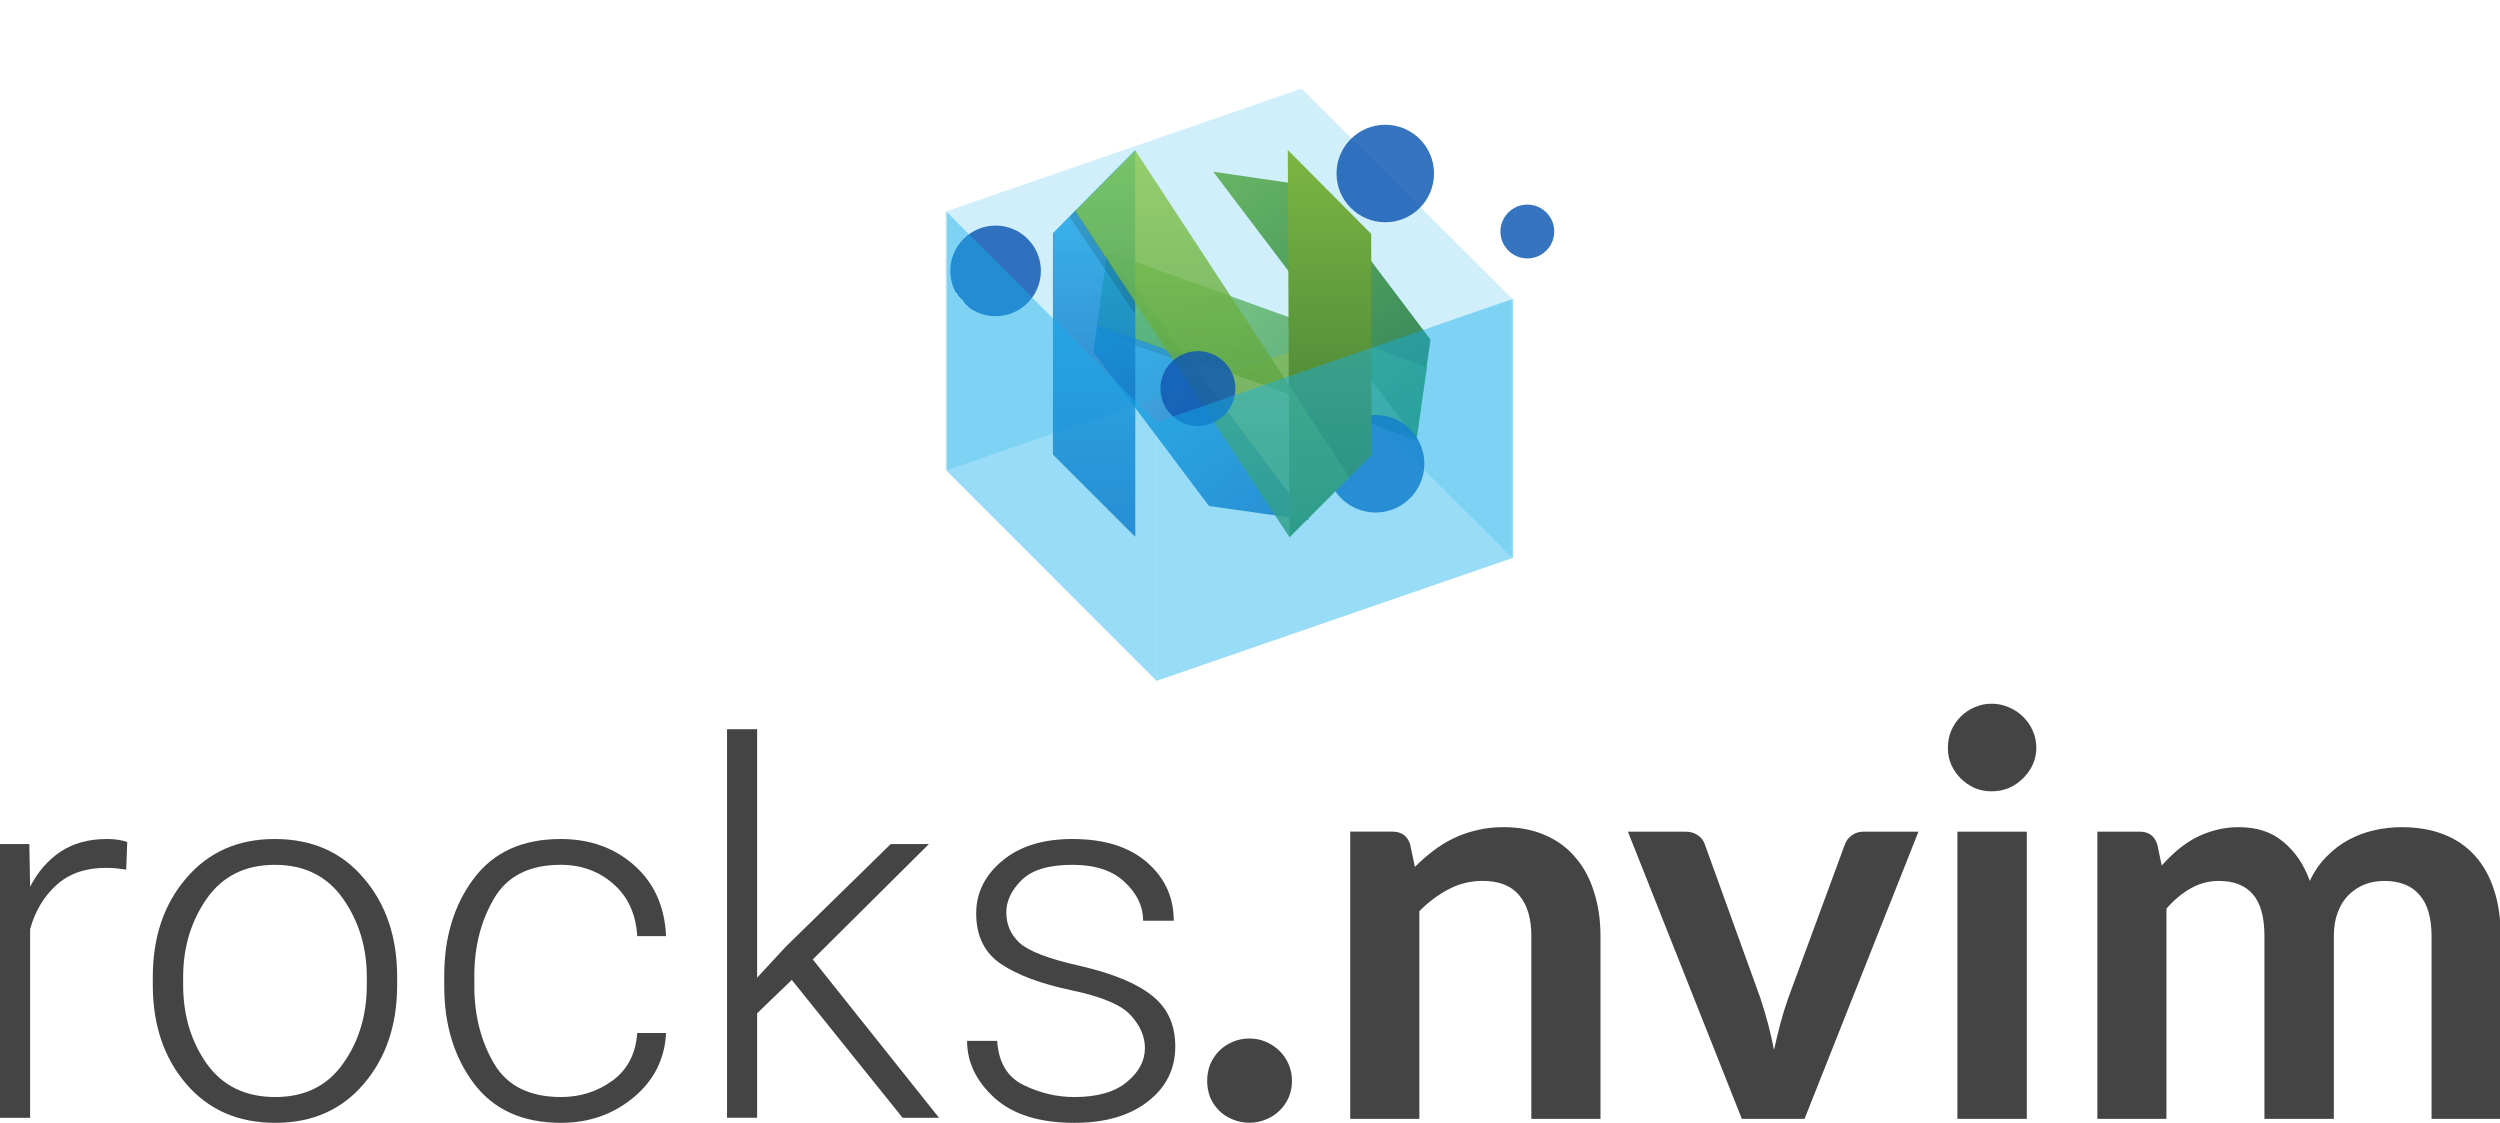 <?xml version="1.0" encoding="UTF-8" standalone="no"?>
<svg
   id="svg4899"
   viewBox="0 0 592.397 266.059"
   height="75.088mm"
   width="167.186mm"
   version="1.1"
   sodipodi:docname="rocks-header.svg"
   xml:space="preserve"
   inkscape:version="1.2.2 (b0a8486541, 2022-12-01)"
   xmlns:inkscape="http://www.inkscape.org/namespaces/inkscape"
   xmlns:sodipodi="http://sodipodi.sourceforge.net/DTD/sodipodi-0.dtd"
   xmlns:xlink="http://www.w3.org/1999/xlink"
   xmlns="http://www.w3.org/2000/svg"
   xmlns:svg="http://www.w3.org/2000/svg"
   xmlns:sketch="http://www.bohemiancoding.com/sketch/ns"><sodipodi:namedview
     id="namedview252"
     pagecolor="#ffffff"
     bordercolor="#000000"
     borderopacity="0.25"
     inkscape:showpageshadow="2"
     inkscape:pageopacity="0.0"
     inkscape:pagecheckerboard="0"
     inkscape:deskcolor="#d1d1d1"
     inkscape:document-units="mm"
     showgrid="false"
     inkscape:zoom="0.78809823"
     inkscape:cx="467.58131"
     inkscape:cy="135.76988"
     inkscape:window-width="1920"
     inkscape:window-height="1080"
     inkscape:window-x="0"
     inkscape:window-y="0"
     inkscape:window-maximized="1"
     inkscape:current-layer="svg4899" /><defs
     id="defs4901"><linearGradient
       id="linearGradient1532"><stop
         id="stop1528"
         stop-color="#92e6ff"
         offset="0"
         style="stop-color:#16b0ed;stop-opacity:0.8;" /><stop
         id="stop1530"
         stop-color="#0a12ad"
         offset="1"
         style="stop-color:#0f59b2;stop-opacity:0.835;" /></linearGradient><linearGradient
       id="linearGradient1524"><stop
         id="stop1520"
         stop-color="#92e6ff"
         offset="0"
         style="stop-color:#16b0ed;stop-opacity:0.8;" /><stop
         id="stop1522"
         stop-color="#0a12ad"
         offset="1"
         style="stop-color:#0f59b2;stop-opacity:0.835;" /></linearGradient><linearGradient
       id="linearGradient1516"><stop
         id="stop1512"
         stop-color="#92e6ff"
         offset="0"
         style="stop-color:#16b0ed;stop-opacity:0.8;" /><stop
         id="stop1514"
         stop-color="#0a12ad"
         offset="1"
         style="stop-color:#0f59b2;stop-opacity:0.835;" /></linearGradient><linearGradient
       id="linearGradient1508"><stop
         id="stop1504"
         stop-color="#92e6ff"
         offset="0"
         style="stop-color:#16b0ed;stop-opacity:0.8;" /><stop
         id="stop1506"
         stop-color="#0a12ad"
         offset="1"
         style="stop-color:#0f59b2;stop-opacity:0.835;" /></linearGradient><radialGradient
       id="radialGradient4909"
       gradientUnits="userSpaceOnUse"
       cx="256.24"
       cy="575.08"
       r="55.036"
       gradientTransform="matrix(1,0,0,0.557,0,254.54)"><stop
         id="stop4354"
         stop-color="#275a94"
         offset="0" /><stop
         id="stop4356"
         stop-color="#2f6db3"
         offset=".625" /><stop
         id="stop4358"
         stop-color="#2f6db3"
         stop-opacity="0"
         offset="1" /></radialGradient><radialGradient
       id="radialGradient4911"
       gradientUnits="userSpaceOnUse"
       xlink:href="#linearGradient4271"
       cx="256.24"
       cy="575.08"
       r="55.036"
       gradientTransform="matrix(1,0,0,0.557,0,254.54)" /><linearGradient
       id="linearGradient4271"><stop
         id="stop4273"
         stop-color="#275a94"
         offset="0" /><stop
         id="stop4277"
         stop-color="#2f6db3"
         offset=".812" /><stop
         id="stop4275"
         stop-color="#2f6db3"
         stop-opacity="0"
         offset="1" /></linearGradient><radialGradient
       id="radialGradient4913"
       gradientUnits="userSpaceOnUse"
       xlink:href="#linearGradient4010-6-5"
       cx="348.65"
       cy="415.11"
       r="20.254"
       gradientTransform="matrix(1.575,5.9876e-5,-6.1338e-5,1.614,-200.56,-254.81)" /><linearGradient
       id="linearGradient4010-6-5"><stop
         id="stop4012-6-8"
         stop-color="#92e6ff"
         offset="0" /><stop
         id="stop4014-6-5"
         stop-color="#0a12ad"
         offset="1" /></linearGradient><radialGradient
       id="radialGradient4915"
       cx="272.85"
       gradientUnits="userSpaceOnUse"
       cy="488.88"
       r="69.839"><stop
         id="stop4156"
         stop-color="#fff"
         offset="0" /><stop
         id="stop4158"
         stop-color="#fff"
         stop-opacity="0"
         offset="1" /></radialGradient><radialGradient
       id="radialGradient4917"
       gradientUnits="userSpaceOnUse"
       cx="304.81"
       cy="455.11"
       r="70.139"
       gradientTransform="matrix(1.486,-0.024,0.027,1.611,-160.09,-270.4)"><stop
         id="stop4036"
         stop-color="#90cdfd"
         offset="0"
         style="stop-color:#16b0ed;stop-opacity:0.8;" /><stop
         id="stop4038"
         stop-color="#0a12ad"
         offset="1"
         style="stop-color:#0f59b2;stop-opacity:0.835;" /></radialGradient><radialGradient
       id="radialGradient4919"
       cx="340.95"
       xlink:href="#linearGradient4271"
       gradientUnits="userSpaceOnUse"
       cy="422.51"
       r="19.954" /><linearGradient
       x1="167.958"
       y1="-0.461"
       x2="167.958"
       y2="335.455"
       id="linearGradient-1"
       gradientTransform="scale(0.461,2.167)"
       gradientUnits="userSpaceOnUse"><stop
         stop-color="#16B0ED"
         stop-opacity="0.8"
         offset="0%"
         id="stop360" /><stop
         stop-color="#0F59B2"
         stop-opacity="0.837"
         offset="100%"
         id="stop362" /></linearGradient><linearGradient
       x1="1118.343"
       y1="-0.466"
       x2="1118.343"
       y2="338.686"
       id="linearGradient-2"
       gradientTransform="scale(0.466,2.147)"
       gradientUnits="userSpaceOnUse"><stop
         stop-color="#7DB643"
         offset="0%"
         id="stop365" /><stop
         stop-color="#367533"
         offset="100%"
         id="stop367" /></linearGradient><linearGradient
       x1="356.338"
       y1="0"
       x2="356.338"
       y2="612.901"
       id="linearGradient-3"
       gradientTransform="scale(0.842,1.188)"
       gradientUnits="userSpaceOnUse"><stop
         stop-color="#88C649"
         stop-opacity="0.8"
         offset="0%"
         id="stop370" /><stop
         stop-color="#439240"
         stop-opacity="0.84"
         offset="100%"
         id="stop372" /></linearGradient><filter
       style="color-interpolation-filters:sRGB"
       inkscape:label="Drop Shadow"
       id="filter1949"
       x="-0.123"
       y="-0.101"
       width="1.297"
       height="1.248"><feFlood
         flood-opacity="0.373"
         flood-color="rgb(0,0,0)"
         result="flood"
         id="feFlood1939" /><feComposite
         in="flood"
         in2="SourceGraphic"
         operator="in"
         result="composite1"
         id="feComposite1941" /><feGaussianBlur
         in="composite1"
         stdDeviation="30.644"
         result="blur"
         id="feGaussianBlur1943" /><feOffset
         dx="31.149"
         dy="34.002"
         result="offset"
         id="feOffset1945" /><feComposite
         in="offset"
         in2="offset"
         operator="atop"
         result="composite2"
         id="feComposite1947" /></filter><linearGradient
       x1="167.958"
       y1="-0.461"
       x2="167.958"
       y2="335.455"
       id="linearGradient-1-9"
       gradientTransform="scale(0.461,2.167)"
       gradientUnits="userSpaceOnUse"><stop
         stop-color="#16B0ED"
         stop-opacity="0.8"
         offset="0%"
         id="stop360-2" /><stop
         stop-color="#0F59B2"
         stop-opacity="0.837"
         offset="100%"
         id="stop362-2" /></linearGradient><linearGradient
       x1="1118.343"
       y1="-0.466"
       x2="1118.343"
       y2="338.686"
       id="linearGradient-2-8"
       gradientTransform="scale(0.466,2.147)"
       gradientUnits="userSpaceOnUse"><stop
         stop-color="#7DB643"
         offset="0%"
         id="stop365-9" /><stop
         stop-color="#367533"
         offset="100%"
         id="stop367-7" /></linearGradient><linearGradient
       x1="356.338"
       y1="0"
       x2="356.338"
       y2="612.901"
       id="linearGradient-3-3"
       gradientTransform="scale(0.842,1.188)"
       gradientUnits="userSpaceOnUse"><stop
         stop-color="#88C649"
         stop-opacity="0.8"
         offset="0%"
         id="stop370-6" /><stop
         stop-color="#439240"
         stop-opacity="0.84"
         offset="100%"
         id="stop372-1" /></linearGradient><linearGradient
       x1="167.958"
       y1="-0.461"
       x2="167.958"
       y2="335.455"
       id="linearGradient-1-8"
       gradientTransform="scale(0.461,2.167)"
       gradientUnits="userSpaceOnUse"><stop
         stop-color="#16B0ED"
         stop-opacity="0.8"
         offset="0%"
         id="stop360-4" /><stop
         stop-color="#0F59B2"
         stop-opacity="0.837"
         offset="100%"
         id="stop362-5" /></linearGradient><linearGradient
       x1="1118.343"
       y1="-0.466"
       x2="1118.343"
       y2="338.686"
       id="linearGradient-2-0"
       gradientTransform="scale(0.466,2.147)"
       gradientUnits="userSpaceOnUse"><stop
         stop-color="#7DB643"
         offset="0%"
         id="stop365-3" /><stop
         stop-color="#367533"
         offset="100%"
         id="stop367-6" /></linearGradient><linearGradient
       x1="356.338"
       y1="0"
       x2="356.338"
       y2="612.901"
       id="linearGradient-3-1"
       gradientTransform="scale(0.842,1.188)"
       gradientUnits="userSpaceOnUse"><stop
         stop-color="#88C649"
         stop-opacity="0.8"
         offset="0%"
         id="stop370-0" /><stop
         stop-color="#439240"
         stop-opacity="0.84"
         offset="100%"
         id="stop372-6" /></linearGradient><filter
       style="color-interpolation-filters:sRGB"
       inkscape:label="Drop Shadow"
       id="filter2487"
       x="-0.123"
       y="-0.101"
       width="1.297"
       height="1.248"><feFlood
         flood-opacity="0.373"
         flood-color="rgb(255,255,255)"
         result="flood"
         id="feFlood2477" /><feComposite
         in="flood"
         in2="SourceGraphic"
         operator="in"
         result="composite1"
         id="feComposite2479" /><feGaussianBlur
         in="composite1"
         stdDeviation="30.644"
         result="blur"
         id="feGaussianBlur2481" /><feOffset
         dx="31.149"
         dy="34.002"
         result="offset"
         id="feOffset2483" /><feComposite
         in="offset"
         in2="offset"
         operator="atop"
         result="composite2"
         id="feComposite2485" /></filter><radialGradient
       id="radialGradient4909-2"
       gradientUnits="userSpaceOnUse"
       cx="256.24"
       cy="575.08"
       r="55.036"
       gradientTransform="matrix(1,0,0,0.557,0,254.54)"><stop
         id="stop4354-6"
         stop-color="#275a94"
         offset="0" /><stop
         id="stop4356-1"
         stop-color="#2f6db3"
         offset=".625" /><stop
         id="stop4358-0"
         stop-color="#2f6db3"
         stop-opacity="0"
         offset="1" /></radialGradient><radialGradient
       id="radialGradient4911-6"
       gradientUnits="userSpaceOnUse"
       xlink:href="#linearGradient4271"
       cx="256.24"
       cy="575.08"
       r="55.036"
       gradientTransform="matrix(1,0,0,0.557,0,254.54)" /><radialGradient
       id="radialGradient4915-9"
       cx="272.85"
       gradientUnits="userSpaceOnUse"
       cy="488.88"
       r="69.839"><stop
         id="stop4156-1"
         stop-color="#fff"
         offset="0" /><stop
         id="stop4158-7"
         stop-color="#fff"
         stop-opacity="0"
         offset="1" /></radialGradient><radialGradient
       id="radialGradient4917-7"
       gradientUnits="userSpaceOnUse"
       cx="304.81"
       cy="455.11"
       r="70.139"
       gradientTransform="matrix(1.486,-0.024,0.027,1.611,-160.09,-270.4)"><stop
         id="stop4036-1"
         stop-color="#90cdfd"
         offset="0"
         style="stop-color:#16b0ed;stop-opacity:0.8;" /><stop
         id="stop4038-1"
         stop-color="#0a12ad"
         offset="1"
         style="stop-color:#0f59b2;stop-opacity:0.835;" /></radialGradient><radialGradient
       id="radialGradient4919-5"
       cx="340.95"
       xlink:href="#linearGradient4271"
       gradientUnits="userSpaceOnUse"
       cy="422.51"
       r="19.954" /><radialGradient
       id="radialGradient4913-9"
       gradientUnits="userSpaceOnUse"
       xlink:href="#linearGradient4010-6-5"
       cx="348.65"
       cy="415.11"
       r="20.254"
       gradientTransform="matrix(1.575,5.9876e-5,-6.1338e-5,1.614,-200.56,-254.81)" /><filter
       style="color-interpolation-filters:sRGB"
       inkscape:label="Drop Shadow"
       id="filter2487-4"
       x="-0.123"
       y="-0.101"
       width="1.297"
       height="1.248"><feFlood
         flood-opacity="0.373"
         flood-color="rgb(255,255,255)"
         result="flood"
         id="feFlood2477-8" /><feComposite
         in="flood"
         in2="SourceGraphic"
         operator="in"
         result="composite1"
         id="feComposite2479-1" /><feGaussianBlur
         in="composite1"
         stdDeviation="30.644"
         result="blur"
         id="feGaussianBlur2481-0" /><feOffset
         dx="31.149"
         dy="34.002"
         result="offset"
         id="feOffset2483-3" /><feComposite
         in="offset"
         in2="offset"
         operator="atop"
         result="composite2"
         id="feComposite2485-0" /></filter><linearGradient
       x1="167.958"
       y1="-0.461"
       x2="167.958"
       y2="335.455"
       id="linearGradient-1-4"
       gradientTransform="scale(0.461,2.167)"
       gradientUnits="userSpaceOnUse"><stop
         stop-color="#16B0ED"
         stop-opacity="0.8"
         offset="0%"
         id="stop360-44" /><stop
         stop-color="#0F59B2"
         stop-opacity="0.837"
         offset="100%"
         id="stop362-4" /></linearGradient><linearGradient
       x1="1118.343"
       y1="-0.466"
       x2="1118.343"
       y2="338.686"
       id="linearGradient-2-7"
       gradientTransform="scale(0.466,2.147)"
       gradientUnits="userSpaceOnUse"><stop
         stop-color="#7DB643"
         offset="0%"
         id="stop365-6" /><stop
         stop-color="#367533"
         offset="100%"
         id="stop367-3" /></linearGradient><linearGradient
       x1="356.338"
       y1="0"
       x2="356.338"
       y2="612.901"
       id="linearGradient-3-17"
       gradientTransform="scale(0.842,1.188)"
       gradientUnits="userSpaceOnUse"><stop
         stop-color="#88C649"
         stop-opacity="0.8"
         offset="0%"
         id="stop370-5" /><stop
         stop-color="#439240"
         stop-opacity="0.84"
         offset="100%"
         id="stop372-9" /></linearGradient><filter
       style="color-interpolation-filters:sRGB"
       inkscape:label="Drop Shadow"
       id="filter2487-4-8"
       x="-0.123"
       y="-0.101"
       width="1.297"
       height="1.248"><feFlood
         flood-opacity="0.373"
         flood-color="rgb(255,255,255)"
         result="flood"
         id="feFlood2477-8-5" /><feComposite
         in="flood"
         in2="SourceGraphic"
         operator="in"
         result="composite1"
         id="feComposite2479-1-9" /><feGaussianBlur
         in="composite1"
         stdDeviation="30.644"
         result="blur"
         id="feGaussianBlur2481-0-7" /><feOffset
         dx="31.149"
         dy="34.002"
         result="offset"
         id="feOffset2483-3-5" /><feComposite
         in="offset"
         in2="offset"
         operator="atop"
         result="composite2"
         id="feComposite2485-0-3" /></filter><filter
       style="color-interpolation-filters:sRGB"
       inkscape:label="Drop Shadow"
       id="filter3573"
       x="-0.252"
       y="-0.218"
       width="1.557"
       height="1.485"><feFlood
         flood-opacity="0.835"
         flood-color="rgb(0,0,0)"
         result="flood"
         id="feFlood3563" /><feComposite
         in="SourceGraphic"
         in2="flood"
         operator="in"
         result="composite1"
         id="feComposite3565" /><feGaussianBlur
         in="composite1"
         stdDeviation="63.52"
         result="blur"
         id="feGaussianBlur3567" /><feOffset
         dx="31.149"
         dy="34.002"
         result="offset"
         id="feOffset3569" /><feComposite
         in="offset"
         in2="offset"
         operator="atop"
         result="composite2"
         id="feComposite3571" /></filter><radialGradient
       id="radialGradient4913-1"
       gradientUnits="userSpaceOnUse"
       xlink:href="#linearGradient4010-6-5"
       cx="348.65"
       cy="415.11"
       r="20.254"
       gradientTransform="matrix(1.575,5.9876e-5,-6.1338e-5,1.614,-200.56,-254.81)" /><filter
       style="color-interpolation-filters:sRGB"
       inkscape:label="Drop Shadow"
       id="filter2487-4-8-6"
       x="-0.123"
       y="-0.101"
       width="1.297"
       height="1.248"><feFlood
         flood-opacity="0.373"
         flood-color="rgb(255,255,255)"
         result="flood"
         id="feFlood2477-8-5-2" /><feComposite
         in="flood"
         in2="SourceGraphic"
         operator="in"
         result="composite1"
         id="feComposite2479-1-9-9" /><feGaussianBlur
         in="composite1"
         stdDeviation="30.644"
         result="blur"
         id="feGaussianBlur2481-0-7-9" /><feOffset
         dx="31.149"
         dy="34.002"
         result="offset"
         id="feOffset2483-3-5-0" /><feComposite
         in="offset"
         in2="offset"
         operator="atop"
         result="composite2"
         id="feComposite2485-0-3-8" /></filter><radialGradient
       id="radialGradient4909-2-6"
       gradientUnits="userSpaceOnUse"
       cx="256.24"
       cy="575.08"
       r="55.036"
       gradientTransform="matrix(1,0,0,0.557,0,254.54)"><stop
         id="stop4354-6-9"
         stop-color="#275a94"
         offset="0" /><stop
         id="stop4356-1-8"
         stop-color="#2f6db3"
         offset=".625" /><stop
         id="stop4358-0-7"
         stop-color="#2f6db3"
         stop-opacity="0"
         offset="1" /></radialGradient><radialGradient
       id="radialGradient4911-6-2"
       gradientUnits="userSpaceOnUse"
       xlink:href="#linearGradient4271"
       cx="256.24"
       cy="575.08"
       r="55.036"
       gradientTransform="matrix(1,0,0,0.557,0,254.54)" /><radialGradient
       id="radialGradient4915-9-2"
       cx="272.85"
       gradientUnits="userSpaceOnUse"
       cy="488.88"
       r="69.839"><stop
         id="stop4156-1-7"
         stop-color="#fff"
         offset="0" /><stop
         id="stop4158-7-6"
         stop-color="#fff"
         stop-opacity="0"
         offset="1" /></radialGradient><radialGradient
       id="radialGradient4917-7-1"
       gradientUnits="userSpaceOnUse"
       cx="304.81"
       cy="455.11"
       r="70.139"
       gradientTransform="matrix(1.486,-0.024,0.027,1.611,-160.09,-270.4)"><stop
         id="stop4036-1-3"
         stop-color="#90cdfd"
         offset="0"
         style="stop-color:#16b0ed;stop-opacity:0.8;" /><stop
         id="stop4038-1-2"
         stop-color="#0a12ad"
         offset="1"
         style="stop-color:#0f59b2;stop-opacity:0.835;" /></radialGradient><radialGradient
       id="radialGradient4919-5-1"
       cx="340.95"
       xlink:href="#linearGradient4271"
       gradientUnits="userSpaceOnUse"
       cy="422.51"
       r="19.954" /><radialGradient
       id="radialGradient4913-9-5"
       gradientUnits="userSpaceOnUse"
       xlink:href="#linearGradient4010-6-5"
       cx="348.65"
       cy="415.11"
       r="20.254"
       gradientTransform="matrix(1.575,5.9876e-5,-6.1338e-5,1.614,-200.56,-254.81)" /><filter
       style="color-interpolation-filters:sRGB"
       inkscape:label="Drop Shadow"
       id="filter1949-2"
       x="-0.123"
       y="-0.101"
       width="1.297"
       height="1.248"><feFlood
         flood-opacity="0.373"
         flood-color="rgb(0,0,0)"
         result="flood"
         id="feFlood1939-8" /><feComposite
         in="flood"
         in2="SourceGraphic"
         operator="in"
         result="composite1"
         id="feComposite1941-3" /><feGaussianBlur
         in="composite1"
         stdDeviation="30.644"
         result="blur"
         id="feGaussianBlur1943-8" /><feOffset
         dx="31.149"
         dy="34.002"
         result="offset"
         id="feOffset1945-0" /><feComposite
         in="offset"
         in2="offset"
         operator="atop"
         result="composite2"
         id="feComposite1947-4" /></filter><filter
       style="color-interpolation-filters:sRGB"
       inkscape:label="Drop Shadow"
       id="filter3573-0"
       x="-0.252"
       y="-0.218"
       width="1.557"
       height="1.485"><feFlood
         flood-opacity="0.835"
         flood-color="rgb(0,0,0)"
         result="flood"
         id="feFlood3563-9" /><feComposite
         in="SourceGraphic"
         in2="flood"
         operator="in"
         result="composite1"
         id="feComposite3565-1" /><feGaussianBlur
         in="composite1"
         stdDeviation="63.52"
         result="blur"
         id="feGaussianBlur3567-9" /><feOffset
         dx="31.149"
         dy="34.002"
         result="offset"
         id="feOffset3569-6" /><feComposite
         in="offset"
         in2="offset"
         operator="atop"
         result="composite2"
         id="feComposite3571-2" /></filter><linearGradient
       inkscape:collect="always"
       xlink:href="#linearGradient-1"
       id="linearGradient3300"
       gradientUnits="userSpaceOnUse"
       gradientTransform="scale(0.461,2.167)"
       x1="167.958"
       y1="-0.461"
       x2="167.958"
       y2="335.455" /><linearGradient
       inkscape:collect="always"
       xlink:href="#linearGradient-2"
       id="linearGradient3302"
       gradientUnits="userSpaceOnUse"
       gradientTransform="scale(0.466,2.147)"
       x1="1118.343"
       y1="-0.466"
       x2="1118.343"
       y2="338.686" /><linearGradient
       inkscape:collect="always"
       xlink:href="#linearGradient-3"
       id="linearGradient3304"
       gradientUnits="userSpaceOnUse"
       gradientTransform="scale(0.842,1.188)"
       x1="356.338"
       y1="0"
       x2="356.338"
       y2="612.901" /><radialGradient
       id="radialGradient4913-6"
       gradientUnits="userSpaceOnUse"
       xlink:href="#linearGradient4010-6-5"
       cx="348.65"
       cy="415.11"
       r="20.254"
       gradientTransform="matrix(1.575,5.9876e-5,-6.1338e-5,1.614,-200.56,-254.81)" /><radialGradient
       inkscape:collect="always"
       xlink:href="#linearGradient1532"
       id="radialGradient1496-5"
       gradientUnits="userSpaceOnUse"
       gradientTransform="matrix(0.756,2.8752455e-5,-2.9454508e-5,0.775,-307.638,171.008)"
       cx="345.446"
       cy="420.254"
       r="20.254"
       fx="42493.75"
       fy="48275.355" /><radialGradient
       id="radialGradient4913-1-9"
       gradientUnits="userSpaceOnUse"
       xlink:href="#linearGradient4010-6-5"
       cx="348.65"
       cy="415.11"
       r="20.254"
       gradientTransform="matrix(1.575,5.9876e-5,-6.1338e-5,1.614,-200.56,-254.81)" /><radialGradient
       inkscape:collect="always"
       xlink:href="#linearGradient1532"
       id="radialGradient1496-9"
       gradientUnits="userSpaceOnUse"
       gradientTransform="matrix(1.575,5.9876e-5,-6.1338e-5,1.614,-200.56,-254.81)"
       cx="345.446"
       cy="420.254"
       r="20.254"
       fx="42493.75"
       fy="48275.355" /><radialGradient
       inkscape:collect="always"
       xlink:href="#linearGradient1532"
       id="radialGradient1526-8"
       gradientUnits="userSpaceOnUse"
       gradientTransform="matrix(1.575,5.9876e-5,-6.1338e-5,1.614,-200.56,-254.81)"
       cx="349.499"
       cy="413.965"
       r="20.254"
       fx="42499.145"
       fy="48267.863" /><radialGradient
       inkscape:collect="always"
       xlink:href="#linearGradient1532"
       id="radialGradient1510-1"
       gradientUnits="userSpaceOnUse"
       gradientTransform="matrix(1.575,5.9876e-5,-6.1338e-5,1.614,-200.56,-254.81)"
       cx="347.769"
       cy="415.243"
       r="20.254"
       fx="42497.32"
       fy="48267.789" /><radialGradient
       inkscape:collect="always"
       xlink:href="#linearGradient1532"
       id="radialGradient1518-7"
       gradientUnits="userSpaceOnUse"
       gradientTransform="matrix(0.58,2.2059516e-5,-2.2598146e-5,0.595,24.448,261.703)"
       cx="347.992"
       cy="413.802"
       r="20.254"
       fx="42497.664"
       fy="48267.625" /><linearGradient
       inkscape:collect="always"
       xlink:href="#linearGradient-1"
       id="linearGradient7850"
       gradientUnits="userSpaceOnUse"
       gradientTransform="scale(0.461,2.167)"
       x1="167.958"
       y1="-0.461"
       x2="167.958"
       y2="335.455" /><linearGradient
       inkscape:collect="always"
       xlink:href="#linearGradient-2"
       id="linearGradient7852"
       gradientUnits="userSpaceOnUse"
       gradientTransform="scale(0.466,2.147)"
       x1="1118.343"
       y1="-0.466"
       x2="1118.343"
       y2="338.686" /><linearGradient
       inkscape:collect="always"
       xlink:href="#linearGradient-3"
       id="linearGradient7854"
       gradientUnits="userSpaceOnUse"
       gradientTransform="scale(0.842,1.188)"
       x1="356.338"
       y1="0"
       x2="356.338"
       y2="612.901" /></defs><g
     id="g5942"
     transform="matrix(2.232,0,0,2.232,-377.649,284.711)"><g
       id="g8883"
       transform="matrix(1.431,0,0,1.431,-64.147,15.83)"
       style="font-weight:bold;font-size:33.475px;font-family:Lato;-inkscape-font-specification:'Lato Bold';fill:#1a1a1a;stroke-width:1.395"><path
         d="m 252.623,-20.021 q 0,-0.644 0.228,-1.225 0.249,-0.582 0.665,-0.997 0.415,-0.415 0.997,-0.665 0.582,-0.249 1.246,-0.249 0.665,0 1.225,0.249 0.582,0.249 0.997,0.665 0.436,0.415 0.685,0.997 0.249,0.582 0.249,1.225 0,0.665 -0.249,1.246 -0.249,0.561 -0.685,0.976 -0.415,0.415 -0.997,0.644 -0.561,0.249 -1.225,0.249 -0.665,0 -1.246,-0.249 -0.582,-0.228 -0.997,-0.644 -0.415,-0.415 -0.665,-0.976 -0.228,-0.582 -0.228,-1.246 z"
         id="path5820"
         style="fill:#444444;fill-opacity:1;stroke-width:1.731" /><path
         d="m 268.033,-35.888 q 0.644,-0.644 1.35,-1.184 0.727,-0.561 1.516,-0.935 0.81,-0.395 1.724,-0.602 0.914,-0.228 1.994,-0.228 1.745,0 3.094,0.602 1.35,0.582 2.243,1.661 0.914,1.059 1.371,2.554 0.478,1.475 0.478,3.261 v 13.562 h -5.13 v -13.562 q 0,-1.952 -0.893,-3.011 -0.893,-1.08 -2.721,-1.08 -1.329,0 -2.492,0.602 -1.163,0.602 -2.201,1.641 v 15.41 h -5.13 v -21.308 h 3.136 q 0.997,0 1.308,0.935 z"
         id="path5822"
         style="fill:#444444;fill-opacity:1;stroke-width:1.731" /><path
         d="m 305.394,-38.504 -8.453,21.308 h -4.652 l -8.453,-21.308 h 4.237 q 0.581,0 0.955,0.27 0.395,0.27 0.519,0.685 l 4.112,11.381 q 0.332,0.997 0.582,1.952 0.249,0.955 0.436,1.911 0.208,-0.955 0.457,-1.911 0.249,-0.955 0.602,-1.952 l 4.195,-11.381 q 0.145,-0.415 0.519,-0.685 0.374,-0.27 0.893,-0.27 z"
         id="path5824"
         style="fill:#444444;fill-opacity:1;stroke-width:1.731" /><path
         d="m 313.431,-38.504 v 21.308 h -5.15 v -21.308 z m 0.706,-6.21 q 0,0.665 -0.27,1.246 -0.27,0.582 -0.727,1.018 -0.436,0.436 -1.038,0.706 -0.602,0.249 -1.288,0.249 -0.665,0 -1.267,-0.249 -0.582,-0.27 -1.018,-0.706 -0.436,-0.436 -0.706,-1.018 -0.249,-0.582 -0.249,-1.246 0,-0.685 0.249,-1.288 0.27,-0.602 0.706,-1.038 0.436,-0.436 1.018,-0.685 0.602,-0.27 1.267,-0.27 0.685,0 1.288,0.27 0.602,0.249 1.038,0.685 0.457,0.436 0.727,1.038 0.27,0.602 0.27,1.288 z"
         id="path5826"
         style="fill:#444444;fill-opacity:1;stroke-width:1.731" /><path
         d="m 318.665,-17.196 v -21.308 h 3.136 q 0.997,0 1.308,0.935 l 0.332,1.578 q 0.561,-0.623 1.163,-1.142 0.623,-0.519 1.308,-0.893 0.706,-0.374 1.495,-0.582 0.81,-0.228 1.765,-0.228 2.014,0 3.302,1.101 1.308,1.08 1.952,2.887 0.498,-1.059 1.246,-1.807 0.748,-0.768 1.641,-1.246 0.893,-0.478 1.89,-0.706 1.018,-0.228 2.035,-0.228 1.765,0 3.136,0.54 1.371,0.54 2.305,1.578 0.935,1.038 1.412,2.534 0.498,1.495 0.498,3.427 v 13.562 h -5.13 v -13.562 q 0,-2.035 -0.893,-3.053 -0.893,-1.038 -2.617,-1.038 -0.789,0 -1.475,0.27 -0.665,0.27 -1.184,0.789 -0.498,0.498 -0.789,1.267 -0.291,0.768 -0.291,1.765 v 13.562 h -5.15 v -13.562 q 0,-2.139 -0.872,-3.115 -0.852,-0.976 -2.513,-0.976 -1.121,0 -2.098,0.561 -0.955,0.54 -1.786,1.495 v 15.597 z"
         id="path5828"
         style="fill:#444444;fill-opacity:1;stroke-width:1.731" /></g><g
       aria-label="rocks"
       id="text5558"
       style="font-weight:300;font-size:55.001px;font-family:Roboto;-inkscape-font-specification:'Roboto Light';opacity:1;fill:#444444;stroke-width:0.369"><path
         d="m 180.451,-35.425 q -3.25,0 -5.264,1.826 -1.987,1.799 -2.793,4.673 v 20.034 h -3.223 V -37.95 h 3.142 l 0.081,4.539 q 1.182,-2.336 3.196,-3.706 2.041,-1.37 4.968,-1.37 1.289,0 2.148,0.322 l -0.107,2.927 q -0.537,-0.081 -1.047,-0.134 -0.51,-0.054 -1.101,-0.054 z"
         id="path5919" /><path
         d="m 185.419,-22.991 v -0.859 q 0,-6.338 3.545,-10.474 3.545,-4.163 9.4,-4.163 5.935,0 9.453,4.163 3.545,4.136 3.545,10.474 v 0.859 q 0,6.365 -3.545,10.501 -3.518,4.136 -9.4,4.136 -5.908,0 -9.453,-4.136 -3.545,-4.136 -3.545,-10.501 z m 3.223,-0.859 v 0.859 q 0,4.807 2.498,8.352 2.524,3.545 7.278,3.545 4.7,0 7.197,-3.545 2.524,-3.545 2.524,-8.352 v -0.859 q 0,-4.7 -2.524,-8.298 -2.524,-3.599 -7.251,-3.599 -4.7,0 -7.224,3.599 -2.498,3.599 -2.498,8.298 z"
         id="path5921" /><path
         d="m 228.765,-11.094 q 3.035,0 5.425,-1.719 2.417,-1.746 2.659,-5.076 h 3.062 q -0.215,4.163 -3.464,6.848 -3.25,2.686 -7.681,2.686 -6.123,0 -9.265,-4.189 -3.142,-4.189 -3.142,-10.313 v -1.128 q 0,-6.123 3.142,-10.313 3.142,-4.189 9.212,-4.189 4.673,0 7.815,2.793 3.169,2.793 3.384,7.52 h -3.062 q -0.215,-3.518 -2.524,-5.532 -2.31,-2.041 -5.613,-2.041 -4.968,0 -7.063,3.572 -2.095,3.572 -2.095,8.191 v 1.128 q 0,4.646 2.095,8.218 2.095,3.545 7.117,3.545 z"
         id="path5923" /><path
         d="m 265.02,-8.892 -11.763,-14.636 -3.679,3.545 v 11.091 h -3.196 V -50.142 h 3.196 v 26.372 l 3.035,-3.276 11.145,-10.903 h 4.055 l -12.327,12.246 13.401,16.812 z"
         id="path5925" /><path
         d="m 290.748,-16.304 q 0,-1.799 -1.477,-3.438 -1.45,-1.665 -6.311,-2.686 -4.861,-1.021 -7.493,-2.793 -2.632,-1.772 -2.632,-5.371 0,-3.25 2.739,-5.559 2.766,-2.336 7.493,-2.336 5.049,0 7.896,2.471 2.847,2.471 2.847,6.204 h -3.25 q 0,-2.256 -1.934,-4.082 -1.934,-1.853 -5.559,-1.853 -3.76,0 -5.398,1.611 -1.638,1.611 -1.638,3.438 0,1.934 1.423,3.25 1.45,1.316 6.338,2.417 5.264,1.209 7.708,3.169 2.471,1.934 2.471,5.398 0,3.599 -2.927,5.855 -2.9,2.256 -7.788,2.256 -5.532,0 -8.46,-2.632 -2.927,-2.659 -2.927,-6.069 h 3.196 q 0.215,3.438 2.82,4.7 2.605,1.262 5.371,1.262 3.652,0 5.559,-1.584 1.934,-1.584 1.934,-3.626 z"
         id="path5927" /></g></g><g
     id="Page-1-2"
     stroke="none"
     stroke-width="1"
     fill="none"
     fill-rule="evenodd"
     sketch:type="MSPage"
     transform="matrix(0.09,-0.073,0.073,0.09,296.199,161.619)"
     style="filter:url(#filter1949-2)" /><g
     id="g2525"
     transform="matrix(0.666,-0.343,0.343,0.666,194.429,81.512)"><g
       id="Page-1-3"
       stroke="none"
       stroke-width="1"
       fill="none"
       fill-rule="evenodd"
       sketch:type="MSPage"
       transform="matrix(0.16,0,0,0.16,77.509,-2.059)"
       style="filter:url(#filter3573-0)"><g
         id="mark-copy-2"
         sketch:type="MSLayerGroup"
         transform="matrix(0.9,-0.153,0.153,0.9,-67.091,100.11)"><path
           d="M 0,155.57 155,-1 V 727 L 0,572.238 Z"
           id="Left---green-0"
           fill="url(#linearGradient-1)"
           sketch:type="MSShapeGroup"
           style="fill:url(#linearGradient7850)" /><path
           d="M 443.06,156.982 600,-1 596.819,727 442,572.22 Z"
           id="Right---blue-6"
           fill="url(#linearGradient-2)"
           sketch:type="MSShapeGroup"
           transform="matrix(-1,0,0,1,1042,0)"
           style="fill:url(#linearGradient7852)" /><path
           d="M 154.986,0 558,615.19 445.225,728 42,114.172 Z"
           id="Cross---blue-1"
           fill="url(#linearGradient-3)"
           sketch:type="MSShapeGroup"
           style="fill:url(#linearGradient7854)" /><path
           d="M 155,283.832 154.787,308 31,124.711 42.462,113 Z"
           id="Shadow-5"
           fill-opacity="0.13"
           fill="#000000"
           sketch:type="MSShapeGroup" /></g></g></g><g
     id="g7285"
     transform="translate(218.359,17.745)"><g
       id="g5221"
       transform="matrix(1.206,0,0,1.206,86.69,-428.346)"><path
         id="path4883-5"
         fill-opacity=".765"
         fill="#aadcfa"
         d="m 44.074,399.075 2e-5,50.89 -41.266,-41.132 -1e-5,-50.962 z"
         style="opacity:0.25;fill:#16b0ed;fill-opacity:0.8" /><path
         id="path4885-98"
         fill-opacity=".765"
         fill="#8ed0f8"
         d="m 2.804,357.865 -70.006,24.187 1e-5,50.89 70.006,-24.114 z"
         style="opacity:0.25;fill:#16b0ed;fill-opacity:0.8" /><g
         fill="url(#radialGradient4913)"
         id="g245"
         style="fill:url(#radialGradient4913-6)"
         transform="translate(64.941,-64.674)"><circle
           id="path4895-0"
           cx="-47.605"
           cy="496.257"
           r="9.582"
           style="fill:url(#radialGradient1496-5);stroke-width:0.48" /></g><g
         fill="url(#radialGradient4913)"
         id="g245-8"
         style="fill:url(#radialGradient4913-1-9)"
         transform="translate(-118.415,-9.712)"><circle
           id="path4895-5"
           cx="340.95"
           cy="422.51"
           r="19.954"
           transform="matrix(0.48,0,0,0.48,-25.999,181.46)"
           style="fill:url(#radialGradient1496-9)" /><circle
           id="path4897-0"
           cx="340.95"
           transform="matrix(0.446,0,0,0.446,-90.974,214.96)"
           cy="422.51"
           r="19.954"
           style="fill:url(#radialGradient1526-8)" /><circle
           id="path4899-6"
           cx="340.95"
           transform="matrix(0.265,0,0,0.265,75.219,283.7)"
           cy="422.51"
           r="19.954"
           style="fill:url(#radialGradient1510-1)" /></g></g><g
       id="g2525-6"
       transform="matrix(0.787,0,0,0.787,-30.116,19.153)"><g
         id="g3960"><g
           id="Page-1-3-7"
           stroke="none"
           stroke-width="1"
           fill="none"
           fill-rule="evenodd"
           sketch:type="MSPage"
           transform="matrix(0.16,0,0,0.16,77.509,-2.059)"><g
             id="mark-copy-2-7"
             sketch:type="MSLayerGroup"
             transform="translate(2,3)"><path
               d="M 0,155.57 155,-1 V 727 L 0,572.238 Z"
               id="Left---green-0-6"
               fill="url(#linearGradient-1)"
               sketch:type="MSShapeGroup"
               style="fill:url(#linearGradient3300)" /><path
               d="M 443.06,156.982 600,-1 596.819,727 442,572.22 Z"
               id="Right---blue-6-4"
               fill="url(#linearGradient-2)"
               sketch:type="MSShapeGroup"
               transform="matrix(-1,0,0,1,1042,0)"
               style="fill:url(#linearGradient3302)" /><path
               d="M 154.986,0 558,615.19 445.225,728 42,114.172 Z"
               id="Cross---blue-1-3"
               fill="url(#linearGradient-3)"
               sketch:type="MSShapeGroup"
               style="fill:url(#linearGradient3304)" /><path
               d="M 155,283.832 154.787,308 31,124.711 42.462,113 Z"
               id="Shadow-5-0"
               fill-opacity="0.13"
               fill="#000000"
               sketch:type="MSShapeGroup" /></g></g></g></g><g
       id="layer1"
       transform="matrix(1.206,0,0,1.206,-204.592,-542.23)"><path
         id="path4901-0"
         style="fill:url(#radialGradient1518-7);stroke-width:0.369"
         d="m 231.303,511.242 a 7.351,7.351 0 0 1 -7.351,7.351 7.351,7.351 0 0 1 -7.351,-7.351 7.351,7.351 0 0 1 7.351,-7.351 7.351,7.351 0 0 1 7.351,7.351 z" /><path
         id="path4903-5"
         fill-opacity=".765"
         fill="#9dd7f9"
         d="m 44.449,450.098 -1e-5,-50.89 -70.078,24.259 2e-5,50.818 z"
         style="opacity:0.55;fill:#16b0ed;fill-opacity:0.8"
         transform="translate(241.43,94.393)" /><path
         id="path3827"
         fill-opacity=".765"
         fill="#80caf7"
         d="m -66.823,382.156 41.194,41.276 10e-6,50.818 -41.194,-41.204 z"
         style="opacity:0.55;fill:#16b0ed;fill-opacity:0.8"
         transform="translate(241.43,94.393)" /></g></g></svg>
